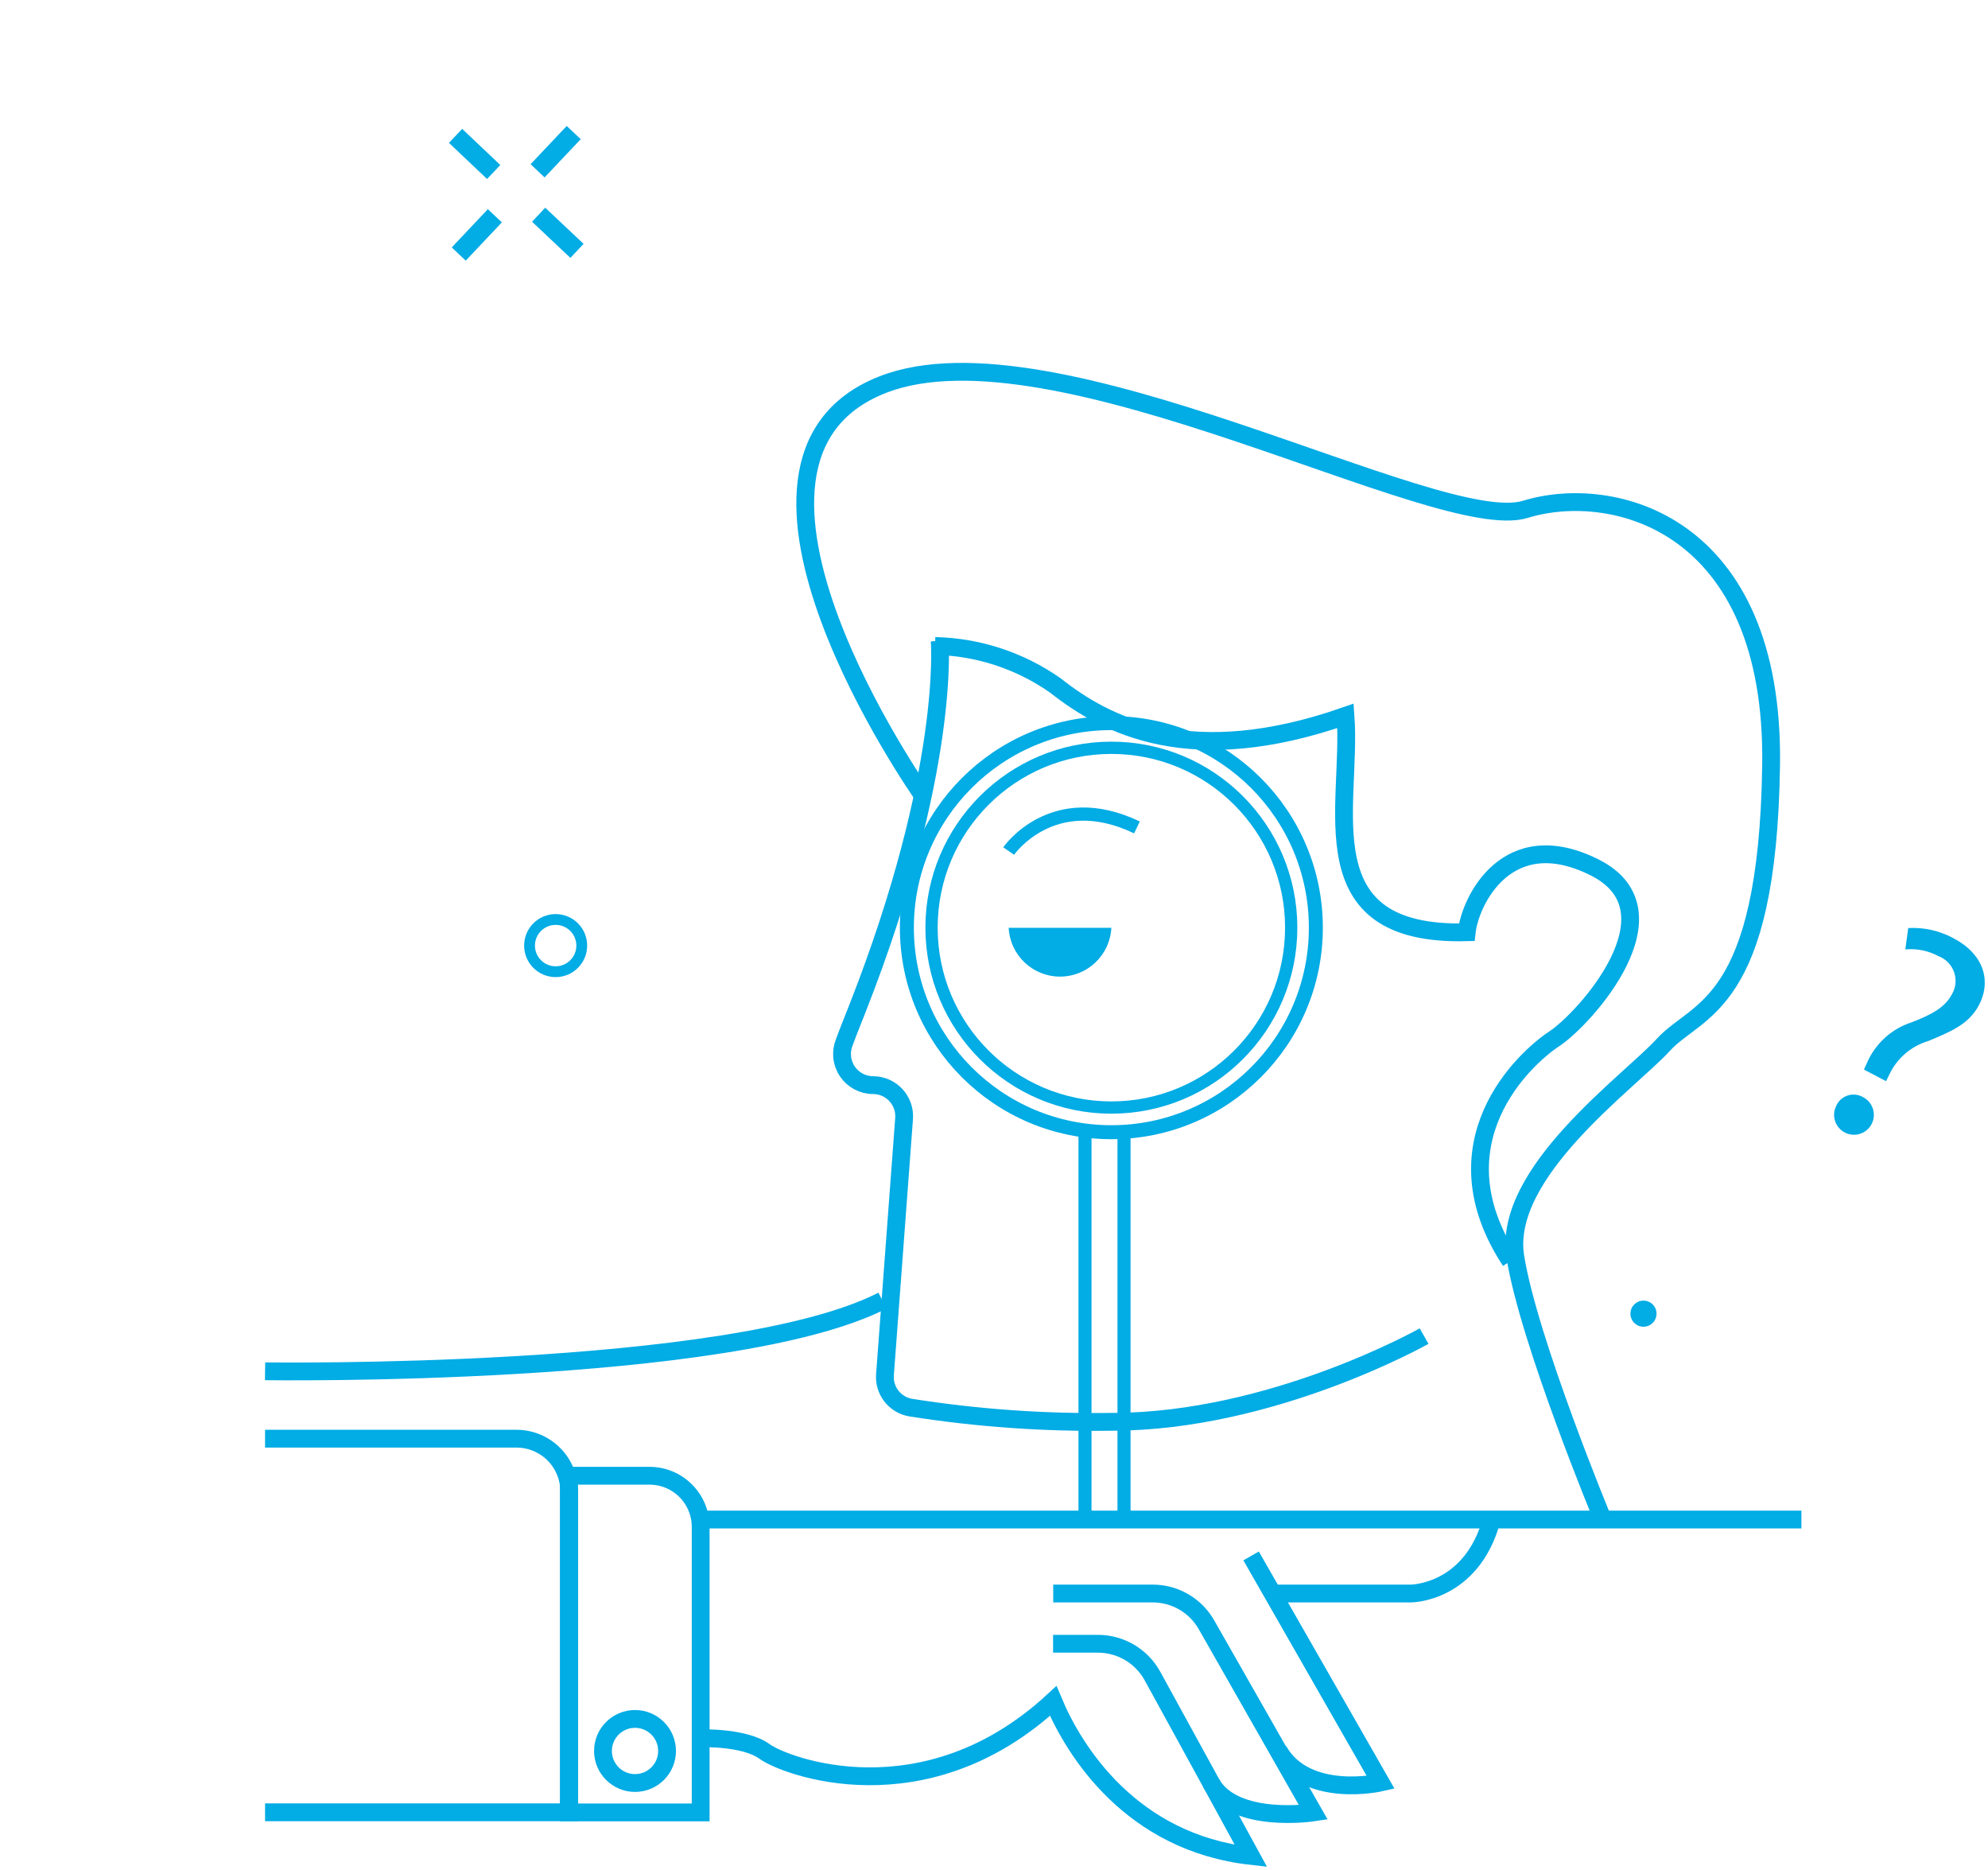 <?xml version="1.0" encoding="UTF-8"?> <svg xmlns="http://www.w3.org/2000/svg" width="285" height="268" viewBox="0 0 285 268" fill="none"> <path d="M82.719 35.954L77.219 30.775" stroke="#02ACE5" stroke-width="2.76" stroke-miterlimit="10"></path> <path d="M70.773 24.652L65.311 19.473" stroke="#02ACE5" stroke-width="2.76" stroke-miterlimit="10"></path> <path d="M77.069 24.481L82.248 19" stroke="#02ACE5" stroke-width="2.76" stroke-miterlimit="10"></path> <path d="M70.944 30.927L65.765 36.408" stroke="#02ACE5" stroke-width="2.76" stroke-miterlimit="10"></path> <path d="M79.657 139.268C81.724 139.268 83.4 137.592 83.4 135.526C83.4 133.459 81.724 131.783 79.657 131.783C77.591 131.783 75.915 133.459 75.915 135.526C75.915 137.592 77.591 139.268 79.657 139.268Z" stroke="#02ACE5" stroke-width="1.55" stroke-miterlimit="10"></path> <path d="M235.609 190.15C236.643 190.15 237.481 189.312 237.481 188.278C237.481 187.245 236.643 186.407 235.609 186.407C234.576 186.407 233.738 187.245 233.738 188.278C233.738 189.312 234.576 190.15 235.609 190.15Z" fill="#02ACE5"></path> <path d="M134.054 92.583C140.241 92.721 146.247 94.694 151.31 98.253C158.663 104.055 170.741 110.331 192.893 102.6C193.857 115.623 187.109 134.222 210.263 133.617C210.754 129.137 216.065 118.042 228.597 124.317C241.128 130.593 227.16 146.035 222.813 148.889C218.466 151.743 205.443 163.858 216.538 180.737" stroke="#02ACE5" stroke-width="2.552" stroke-miterlimit="10"></path> <path d="M38 196.538C38 196.538 104.796 197.502 126.514 186.407" stroke="#02ACE5" stroke-width="2.552" stroke-miterlimit="10"></path> <path d="M38 206.197H74.044C76.049 206.197 77.972 206.993 79.39 208.411C80.808 209.829 81.605 211.752 81.605 213.757V259.744H38" stroke="#02ACE5" stroke-width="2.552" stroke-miterlimit="10"></path> <path d="M81.623 211.508H93.114C95.059 211.508 96.925 212.28 98.3 213.656C99.675 215.031 100.448 216.896 100.448 218.841V259.762H81.547V211.508H81.623Z" stroke="#02ACE5" stroke-width="2.552" stroke-miterlimit="10"></path> <path d="M91.036 255.547C93.573 255.547 95.629 253.491 95.629 250.954C95.629 248.418 93.573 246.361 91.036 246.361C88.5 246.361 86.443 248.418 86.443 250.954C86.443 253.491 88.5 255.547 91.036 255.547Z" stroke="#02ACE5" stroke-width="2.552" stroke-miterlimit="10"></path> <path d="M100.447 217.783H258.252" stroke="#02ACE5" stroke-width="2.552" stroke-miterlimit="10"></path> <path d="M100.447 249.14C100.447 249.14 106.722 248.914 109.614 251.031C112.506 253.147 132.541 260.802 150.989 243.791C154.013 251.031 162.216 264.072 179.34 266C177.053 261.785 169.285 247.628 165.221 240.219C164.452 238.817 163.32 237.647 161.943 236.832C160.566 236.017 158.996 235.588 157.396 235.588H150.97" stroke="#02ACE5" stroke-width="2.552" stroke-miterlimit="10"></path> <path d="M150.989 228.387H165.26C166.828 228.388 168.368 228.804 169.723 229.595C171.078 230.385 172.199 231.521 172.971 232.886L188.281 259.763C188.281 259.763 176.94 261.502 173.614 255.548" stroke="#02ACE5" stroke-width="2.552" stroke-miterlimit="10"></path> <path d="M179.358 223L197.938 255.472C197.938 255.472 187.278 257.929 183.271 250.879" stroke="#02ACE5" stroke-width="2.552" stroke-miterlimit="10"></path> <path d="M182.385 228.387H202.269C202.269 228.387 210.963 228.387 213.855 217.783" stroke="#02ACE5" stroke-width="2.552" stroke-miterlimit="10"></path> <path d="M134.714 91.827C134.714 91.827 136.302 110.463 122.939 144.504C122.315 146.092 121.654 147.698 121.049 149.362C120.77 150.039 120.661 150.775 120.734 151.504C120.806 152.233 121.057 152.933 121.465 153.542C121.872 154.151 122.423 154.651 123.069 154.996C123.715 155.342 124.437 155.523 125.169 155.523C125.782 155.524 126.387 155.651 126.948 155.896C127.509 156.142 128.014 156.5 128.43 156.948C128.847 157.397 129.167 157.926 129.37 158.504C129.573 159.081 129.655 159.695 129.611 160.305L126.871 197.011C126.783 198.111 127.108 199.204 127.782 200.078C128.457 200.951 129.432 201.543 130.518 201.736C140.069 203.245 149.732 203.928 159.399 203.778C182.459 203.778 204.157 191.492 204.157 191.492" stroke="#02ACE5" stroke-width="2.552" stroke-miterlimit="10"></path> <path d="M132.297 113.997C132.297 113.997 98.577 66.12 126.513 55.139C151.084 45.499 206.143 76.856 218.675 73C231.206 69.144 254.398 74.89 253.906 109.668C253.415 144.446 243.303 144.427 238.464 149.739C233.625 155.05 215.31 168.073 217.238 180.131C219.166 192.19 229.788 217.782 229.788 217.782" stroke="#02ACE5" stroke-width="2.552" stroke-miterlimit="10"></path> <path d="M159.326 132.974C159.23 134.862 158.412 136.641 157.042 137.943C155.672 139.246 153.854 139.972 151.964 139.972C150.073 139.972 148.255 139.246 146.885 137.943C145.515 136.641 144.697 134.862 144.602 132.974H159.326Z" fill="#02ACE5"></path> <path d="M159.325 162.27C175.516 162.27 188.641 149.145 188.641 132.955C188.641 116.764 175.516 103.639 159.325 103.639C143.135 103.639 130.01 116.764 130.01 132.955C130.01 149.145 143.135 162.27 159.325 162.27Z" stroke="#02ACE5" stroke-width="2.004" stroke-miterlimit="10"></path> <path d="M159.326 158.737C173.564 158.737 185.107 147.194 185.107 132.956C185.107 118.717 173.564 107.175 159.326 107.175C145.087 107.175 133.545 118.717 133.545 132.956C133.545 147.194 145.087 158.737 159.326 158.737Z" stroke="#02ACE5" stroke-width="1.758" stroke-miterlimit="10"></path> <path d="M144.602 121.973C144.602 121.973 150.933 112.806 162.992 118.589" stroke="#02ACE5" stroke-width="1.89" stroke-miterlimit="10"></path> <path d="M155.544 162.271V217.783" stroke="#02ACE5" stroke-width="1.871" stroke-miterlimit="10"></path> <path d="M161.139 162.271V217.783" stroke="#02ACE5" stroke-width="1.871" stroke-miterlimit="10"></path> <path d="M263.262 158.452C263.418 158.113 263.643 157.809 263.922 157.561C264.201 157.313 264.528 157.125 264.883 157.01C265.239 156.894 265.614 156.854 265.985 156.89C266.357 156.927 266.717 157.041 267.043 157.224C267.553 157.474 267.977 157.871 268.26 158.363C268.543 158.856 268.673 159.422 268.633 159.988C268.592 160.555 268.384 161.097 268.034 161.544C267.684 161.992 267.208 162.325 266.668 162.5C266.128 162.676 265.547 162.686 265.001 162.53C264.455 162.374 263.967 162.058 263.602 161.623C263.236 161.189 263.008 160.655 262.948 160.09C262.887 159.525 262.997 158.955 263.262 158.452ZM267.213 153.292L267.704 152.215C268.298 150.885 269.163 149.694 270.244 148.718C271.324 147.742 272.597 147.001 273.979 146.545C276.947 145.411 278.799 144.39 279.782 142.575C280.078 142.1 280.264 141.565 280.327 141.008C280.391 140.452 280.33 139.888 280.149 139.359C279.968 138.829 279.672 138.345 279.282 137.944C278.891 137.543 278.417 137.233 277.892 137.037C276.441 136.254 274.79 135.918 273.148 136.073L273.564 133.011C275.869 132.885 278.163 133.416 280.179 134.542C284.81 137.056 285.339 141.044 283.676 144.106C282.201 146.847 279.593 147.887 276.418 149.21C275.228 149.566 274.126 150.165 273.179 150.969C272.232 151.772 271.462 152.763 270.917 153.878L270.388 154.956L267.213 153.292Z" fill="#02ACE5"></path> </svg> 